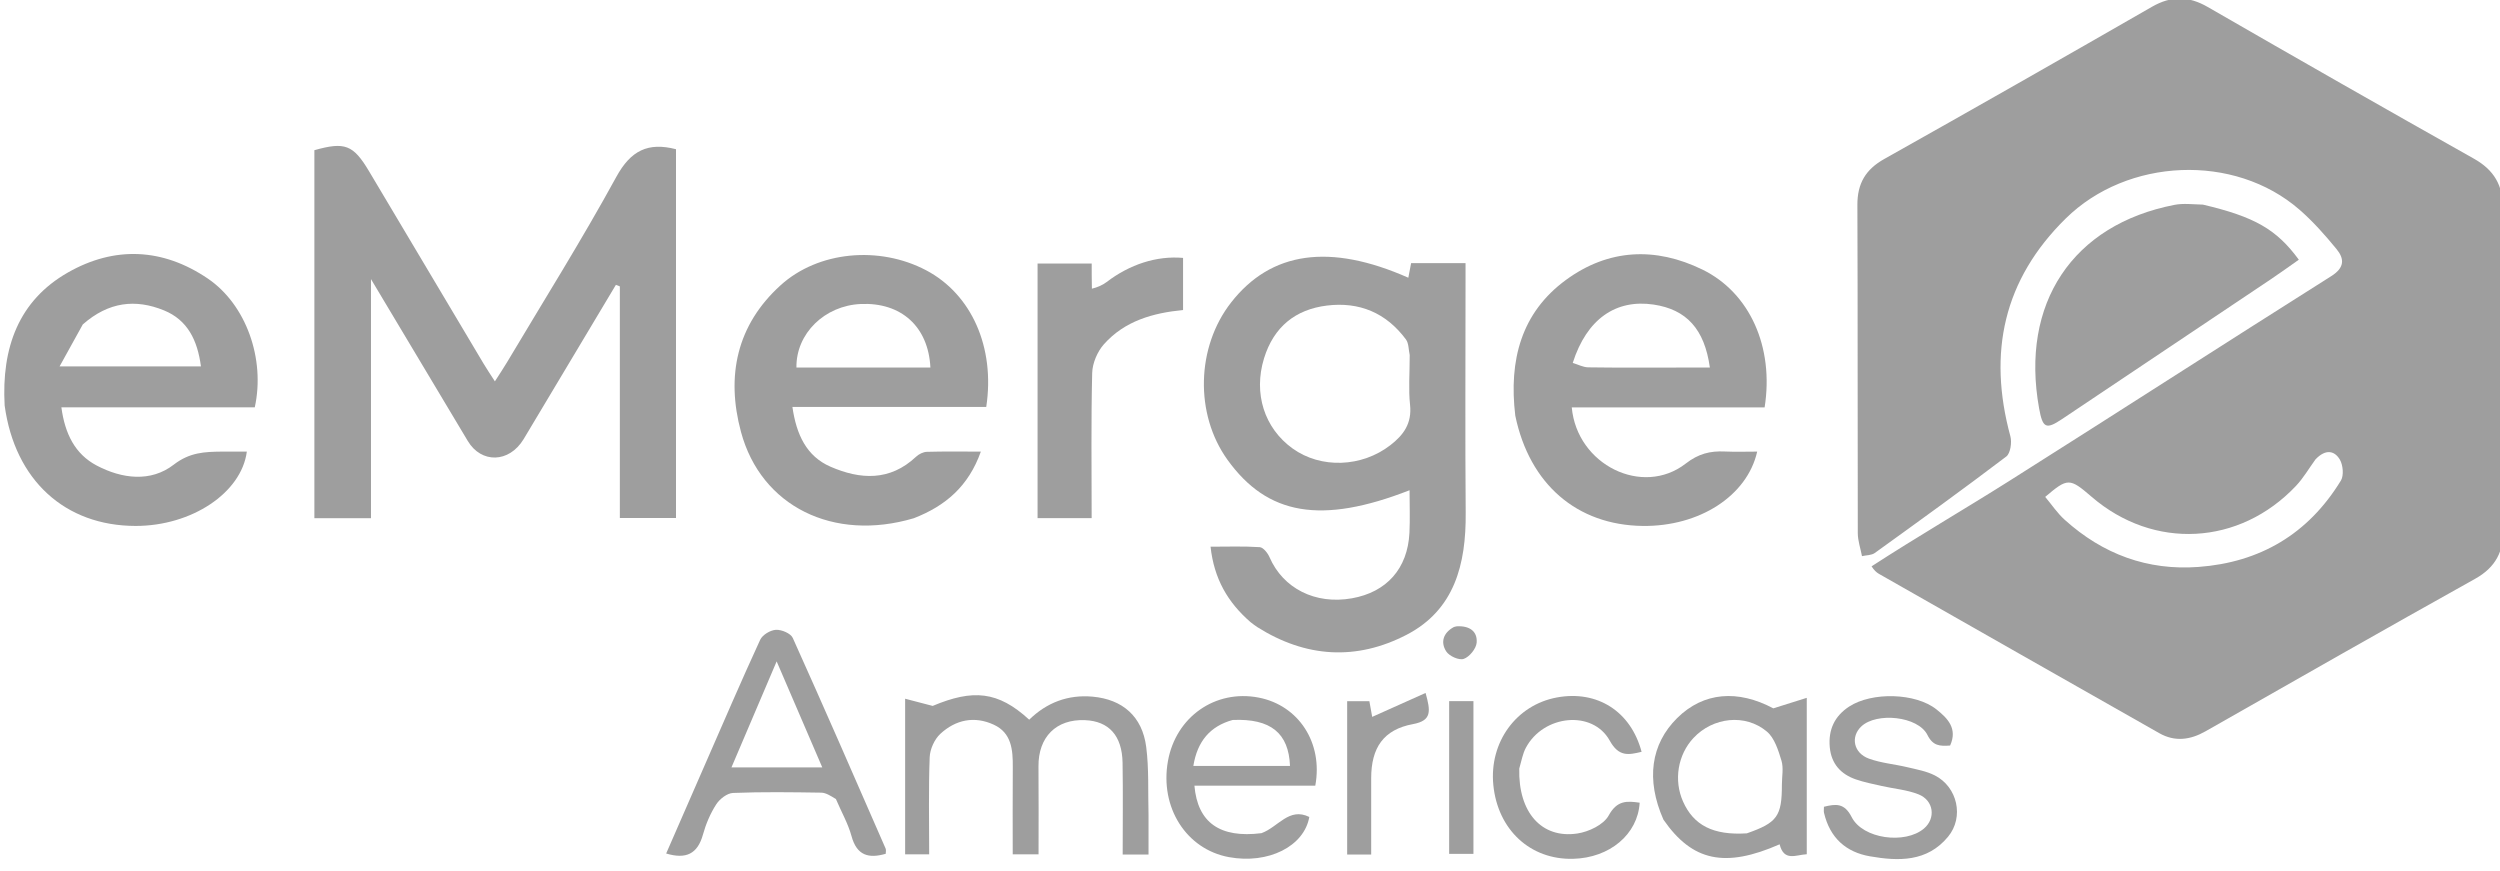 <?xml version="1.0" encoding="utf-8"?>
<svg xmlns="http://www.w3.org/2000/svg" fill="none" height="100%" overflow="visible" preserveAspectRatio="none" style="display: block;" viewBox="0 0 112 39" width="100%">
<g clip-path="url(#clip0_0_204)" id="emerge logo">
<path d="M83.417 24.915C83.352 24.571 83.23 24.227 83.229 23.883C83.216 18.983 83.231 14.083 83.211 9.184C83.207 8.212 83.586 7.589 84.411 7.125C88.421 4.873 92.418 2.598 96.406 0.305C97.271 -0.192 98.045 -0.184 98.908 0.314C102.87 2.599 106.842 4.865 110.827 7.106C111.73 7.614 112.137 8.293 112.133 9.366C112.113 14.126 112.129 18.887 112.162 23.648C112.169 24.699 111.809 25.415 110.888 25.929C106.849 28.183 102.829 30.473 98.808 32.762C98.118 33.154 97.431 33.24 96.737 32.847C92.546 30.473 88.361 28.09 84.175 25.708C84.059 25.641 83.959 25.545 83.846 25.372C85.898 24.04 87.976 22.834 90.008 21.551C94.83 18.505 99.624 15.411 104.446 12.367C105.036 11.994 105.038 11.6 104.68 11.163C104.166 10.535 103.621 9.919 103.013 9.391C100.097 6.856 95.306 7.069 92.543 9.79C89.762 12.527 89.045 15.789 90.065 19.546C90.139 19.818 90.067 20.311 89.883 20.451C87.942 21.924 85.967 23.35 83.992 24.773C83.841 24.881 83.611 24.871 83.417 24.915ZM103.733 20.582C103.444 20.979 103.194 21.414 102.861 21.767C100.328 24.448 96.482 24.647 93.707 22.259C92.716 21.405 92.636 21.402 91.625 22.261C91.915 22.606 92.17 22.991 92.499 23.287C94.212 24.831 96.21 25.568 98.491 25.399C101.235 25.195 103.4 23.939 104.873 21.528C105.009 21.305 104.968 20.835 104.827 20.593C104.592 20.192 104.192 20.098 103.733 20.582Z" fill="#9E9E9E" id="Vector"/>
<path d="M23.456 19.677C22.803 20.75 21.56 20.764 20.958 19.758C19.552 17.406 18.146 15.055 16.62 12.504C16.62 16.206 16.62 19.688 16.62 23.215C15.741 23.215 14.944 23.215 14.084 23.215C14.084 17.729 14.084 12.233 14.084 6.729C15.449 6.343 15.827 6.485 16.532 7.67C18.245 10.549 19.958 13.428 21.673 16.306C21.812 16.539 21.965 16.764 22.171 17.085C22.378 16.761 22.553 16.502 22.712 16.234C24.356 13.474 26.065 10.751 27.607 7.931C28.258 6.74 29.03 6.362 30.285 6.685C30.285 12.158 30.285 17.654 30.285 23.205C29.465 23.205 28.652 23.205 27.769 23.205C27.769 19.721 27.769 16.276 27.769 12.83C27.71 12.807 27.651 12.784 27.592 12.761C26.225 15.049 24.858 17.337 23.456 19.677Z" fill="#9E9E9E" id="Vector_2"/>
<path d="M56.023 27.871C54.997 26.981 54.389 25.922 54.233 24.492C55.004 24.492 55.723 24.465 56.437 24.513C56.595 24.524 56.794 24.776 56.875 24.963C57.483 26.364 58.927 27.095 60.565 26.804C62.123 26.528 63.063 25.473 63.143 23.873C63.174 23.246 63.148 22.615 63.148 21.963C59.193 23.506 56.777 23.089 54.986 20.591C53.522 18.548 53.593 15.548 55.153 13.552C56.942 11.262 59.574 10.886 63.093 12.442C63.134 12.229 63.172 12.027 63.218 11.787C64.005 11.787 64.776 11.787 65.656 11.787C65.656 12.088 65.656 12.383 65.656 12.677C65.656 16.11 65.635 19.543 65.663 22.976C65.683 25.278 65.164 27.323 63.018 28.437C60.768 29.605 58.501 29.465 56.333 28.098C56.241 28.041 56.156 27.972 56.023 27.871ZM63.155 15.906C63.102 15.671 63.116 15.383 62.986 15.207C62.096 14.008 60.889 13.512 59.447 13.689C58.041 13.862 57.064 14.639 56.629 16.053C56.144 17.63 56.646 19.184 57.908 20.092C59.176 21.004 61.005 20.937 62.287 19.945C62.879 19.488 63.261 18.968 63.17 18.131C63.096 17.448 63.155 16.75 63.155 15.906Z" fill="#9E9E9E" id="Vector_3"/>
<path d="M0.208 18.165C0.064 15.575 0.836 13.466 3.044 12.207C5.136 11.015 7.294 11.113 9.308 12.478C11.027 13.644 11.889 16.08 11.414 18.248C8.567 18.248 5.703 18.248 2.75 18.248C2.909 19.433 3.36 20.344 4.334 20.857C5.472 21.455 6.757 21.611 7.783 20.817C8.5 20.263 9.168 20.241 9.928 20.232C10.303 20.228 10.678 20.231 11.058 20.231C10.818 22.083 8.584 23.562 6.08 23.562C2.916 23.561 0.665 21.516 0.208 18.165ZM3.709 14.535C3.383 15.124 3.057 15.714 2.67 16.414C4.941 16.414 6.946 16.414 9.002 16.414C8.847 15.243 8.405 14.335 7.342 13.903C6.072 13.387 4.867 13.516 3.709 14.535Z" fill="#9E9E9E" id="Vector_4"/>
<path d="M40.94 23.216C37.341 24.286 34.096 22.688 33.196 19.349C32.518 16.836 33.011 14.557 34.969 12.781C36.659 11.247 39.391 11.002 41.49 12.108C43.524 13.18 44.589 15.561 44.184 18.23C41.332 18.23 38.467 18.23 35.5 18.23C35.678 19.47 36.131 20.44 37.204 20.907C38.532 21.485 39.863 21.569 41.04 20.461C41.165 20.344 41.359 20.247 41.523 20.242C42.296 20.219 43.069 20.232 43.942 20.232C43.391 21.781 42.364 22.664 40.94 23.216ZM38.965 16.466C39.87 16.466 40.775 16.466 41.682 16.466C41.59 14.623 40.365 13.539 38.562 13.619C36.947 13.691 35.658 14.94 35.68 16.466C36.721 16.466 37.762 16.466 38.965 16.466Z" fill="#9E9E9E" id="Vector_5"/>
<path d="M67.885 18.623C67.585 16.127 68.161 14.001 70.154 12.541C72.061 11.144 74.168 11.051 76.272 12.079C78.394 13.117 79.482 15.553 79.055 18.251C76.189 18.251 73.306 18.251 70.415 18.251C70.649 20.831 73.588 22.268 75.518 20.77C76.093 20.323 76.618 20.197 77.269 20.227C77.749 20.25 78.23 20.232 78.722 20.232C78.272 22.221 76.126 23.595 73.588 23.562C70.654 23.523 68.524 21.7 67.885 18.623ZM70.459 16.258C70.691 16.328 70.923 16.454 71.156 16.457C72.473 16.477 73.79 16.467 75.106 16.467C75.6 16.467 76.094 16.467 76.602 16.467C76.363 14.737 75.55 13.864 74.083 13.645C72.392 13.393 71.086 14.289 70.459 16.258Z" fill="#9E9E9E" id="Vector_6"/>
<path d="M48.917 12.933C49.145 12.878 49.382 12.784 49.579 12.633C50.611 11.846 51.815 11.45 53.001 11.554C53.001 12.31 53.001 13.071 53.001 13.89C51.658 14.019 50.386 14.374 49.453 15.425C49.163 15.752 48.94 16.273 48.93 16.711C48.877 18.862 48.906 21.015 48.906 23.213C48.068 23.213 47.302 23.213 46.483 23.213C46.483 19.426 46.483 15.647 46.483 11.806C47.248 11.806 48.035 11.806 48.908 11.806C48.908 12.167 48.908 12.518 48.917 12.933Z" fill="#9E9E9E" id="Vector_7"/>
<path d="M51.454 36.525C51.454 37.153 51.454 37.699 51.454 38.283C51.05 38.283 50.737 38.283 50.296 38.283C50.296 36.911 50.314 35.542 50.291 34.173C50.27 32.955 49.679 32.308 48.61 32.263C47.317 32.208 46.512 33.018 46.524 34.336C46.536 35.632 46.527 36.929 46.527 38.274C46.129 38.274 45.796 38.274 45.37 38.274C45.37 36.953 45.363 35.661 45.373 34.368C45.379 33.591 45.319 32.835 44.523 32.467C43.653 32.064 42.814 32.242 42.126 32.877C41.866 33.118 41.663 33.563 41.65 33.924C41.596 35.355 41.627 36.789 41.627 38.273C41.246 38.273 40.935 38.273 40.55 38.273C40.55 36.021 40.55 33.746 40.55 31.303C40.987 31.418 41.386 31.522 41.784 31.625C43.584 30.869 44.709 30.956 46.108 32.242C46.895 31.475 47.845 31.111 48.948 31.21C50.286 31.331 51.173 32.089 51.35 33.462C51.477 34.443 51.426 35.448 51.454 36.525Z" fill="#9E9E9E" id="Vector_8"/>
<path d="M37.448 35.796C37.212 35.654 37.002 35.514 36.791 35.511C35.474 35.49 34.156 35.472 32.841 35.524C32.577 35.534 32.243 35.792 32.087 36.035C31.823 36.444 31.623 36.916 31.492 37.39C31.25 38.26 30.732 38.503 29.844 38.237C30.439 36.874 31.028 35.521 31.62 34.169C32.425 32.33 33.217 30.485 34.056 28.663C34.159 28.439 34.514 28.229 34.762 28.216C35.014 28.203 35.423 28.373 35.516 28.58C36.928 31.713 38.3 34.865 39.676 38.016C39.705 38.082 39.68 38.174 39.68 38.25C38.922 38.468 38.386 38.337 38.147 37.455C37.996 36.902 37.703 36.391 37.448 35.796ZM35.4 34.38C35.844 34.38 36.288 34.38 36.838 34.38C36.141 32.76 35.495 31.259 34.794 29.63C34.09 31.282 33.449 32.785 32.769 34.38C33.69 34.38 34.466 34.38 35.4 34.38Z" fill="#9E9E9E" id="Vector_9"/>
<path d="M74.522 36.72C73.73 34.926 73.959 33.334 75.138 32.168C76.323 30.996 77.861 30.891 79.444 31.734C80.035 31.548 80.444 31.42 80.943 31.263C80.943 33.7 80.943 35.956 80.943 38.27C80.455 38.295 79.922 38.61 79.727 37.825C77.29 38.895 75.818 38.594 74.522 36.72ZM78.258 37.334C79.623 36.856 79.829 36.569 79.829 35.15C79.829 34.791 79.909 34.406 79.81 34.078C79.669 33.614 79.499 33.064 79.16 32.778C78.19 31.957 76.735 32.133 75.868 33.061C75.164 33.814 74.976 34.954 75.4 35.908C75.87 36.967 76.742 37.43 78.258 37.334Z" fill="#9E9E9E" id="Vector_10"/>
<path d="M56.514 37.326C57.269 37.052 57.745 36.151 58.657 36.6C58.427 37.913 56.821 38.726 55.053 38.399C53.143 38.045 51.954 36.173 52.323 34.1C52.676 32.116 54.446 30.876 56.388 31.252C58.171 31.596 59.282 33.271 58.925 35.197C57.135 35.197 55.325 35.197 53.51 35.197C53.652 36.856 54.656 37.559 56.514 37.326ZM55.222 32.255C54.211 32.535 53.64 33.211 53.462 34.313C54.934 34.313 56.362 34.313 57.792 34.313C57.735 32.848 56.932 32.18 55.222 32.255Z" fill="#9E9E9E" id="Vector_11"/>
<path d="M87.365 33.4C86.899 33.434 86.594 33.417 86.348 32.924C85.927 32.084 84.07 31.898 83.386 32.545C82.897 33.007 83.036 33.735 83.728 33.987C84.278 34.187 84.879 34.234 85.453 34.372C85.869 34.471 86.305 34.548 86.681 34.739C87.694 35.255 88.002 36.606 87.271 37.488C86.333 38.621 85.052 38.586 83.774 38.363C82.697 38.176 81.98 37.536 81.716 36.417C81.698 36.341 81.713 36.257 81.713 36.143C82.235 36.016 82.627 35.959 82.954 36.605C83.452 37.587 85.349 37.834 86.194 37.118C86.733 36.661 86.636 35.858 85.948 35.586C85.429 35.381 84.852 35.337 84.303 35.213C83.912 35.123 83.515 35.047 83.136 34.915C82.474 34.684 82.044 34.226 81.974 33.478C81.901 32.688 82.192 32.077 82.845 31.652C83.862 30.992 85.82 31.035 86.757 31.784C87.248 32.176 87.711 32.636 87.365 33.4Z" fill="#9E9E9E" id="Vector_12"/>
<path d="M68.063 34.433C68.013 36.392 69.064 37.584 70.67 37.34C71.178 37.263 71.841 36.95 72.069 36.534C72.446 35.846 72.889 35.88 73.457 35.961C73.375 37.38 72.111 38.435 70.473 38.475C68.556 38.523 67.099 37.173 66.901 35.167C66.713 33.253 67.925 31.584 69.749 31.246C71.552 30.913 73.06 31.862 73.543 33.681C72.956 33.824 72.521 33.913 72.116 33.18C71.35 31.795 69.145 32.019 68.357 33.504C68.218 33.765 68.165 34.075 68.063 34.433Z" fill="#9E9E9E" id="Vector_13"/>
<path d="M61.429 36.687C61.429 37.258 61.429 37.748 61.429 38.282C61.032 38.282 60.721 38.282 60.353 38.282C60.353 36.003 60.353 33.727 60.353 31.413C60.672 31.413 60.985 31.413 61.348 31.413C61.393 31.667 61.44 31.928 61.474 32.116C62.243 31.771 63.025 31.421 63.866 31.044C64.09 31.856 64.156 32.282 63.302 32.44C61.982 32.684 61.429 33.497 61.429 34.867C61.429 35.446 61.429 36.026 61.429 36.687Z" fill="#9E9E9E" id="Vector_14"/>
<path d="M66.01 35.533C66.01 36.472 66.01 37.329 66.01 38.254C65.645 38.254 65.314 38.254 64.922 38.254C64.922 35.996 64.922 33.722 64.922 31.412C65.266 31.412 65.58 31.412 66.01 31.412C66.01 32.76 66.01 34.105 66.01 35.533Z" fill="#9E9E9E" id="Vector_15"/>
<path d="M65.261 28.059C65.833 28.026 66.197 28.282 66.154 28.794C66.131 29.063 65.828 29.432 65.575 29.518C65.363 29.591 64.926 29.395 64.79 29.182C64.522 28.765 64.666 28.346 65.124 28.096C65.148 28.083 65.174 28.078 65.261 28.059Z" fill="#9E9E9E" id="Vector_16"/>
<path d="M98.691 9.167C101.003 9.711 101.987 10.27 102.987 11.635C102.573 11.925 102.166 12.22 101.748 12.501C98.625 14.595 95.502 16.688 92.376 18.777C91.661 19.255 91.512 19.18 91.352 18.295C90.504 13.592 92.846 10.064 97.422 9.177C97.811 9.102 98.223 9.154 98.691 9.167Z" fill="#9E9E9E" id="Vector_17"/>
</g>
<defs>
<clipPath id="clip0_0_204">
<rect fill="white" height="39" width="112"/>
</clipPath>
</defs>
</svg>